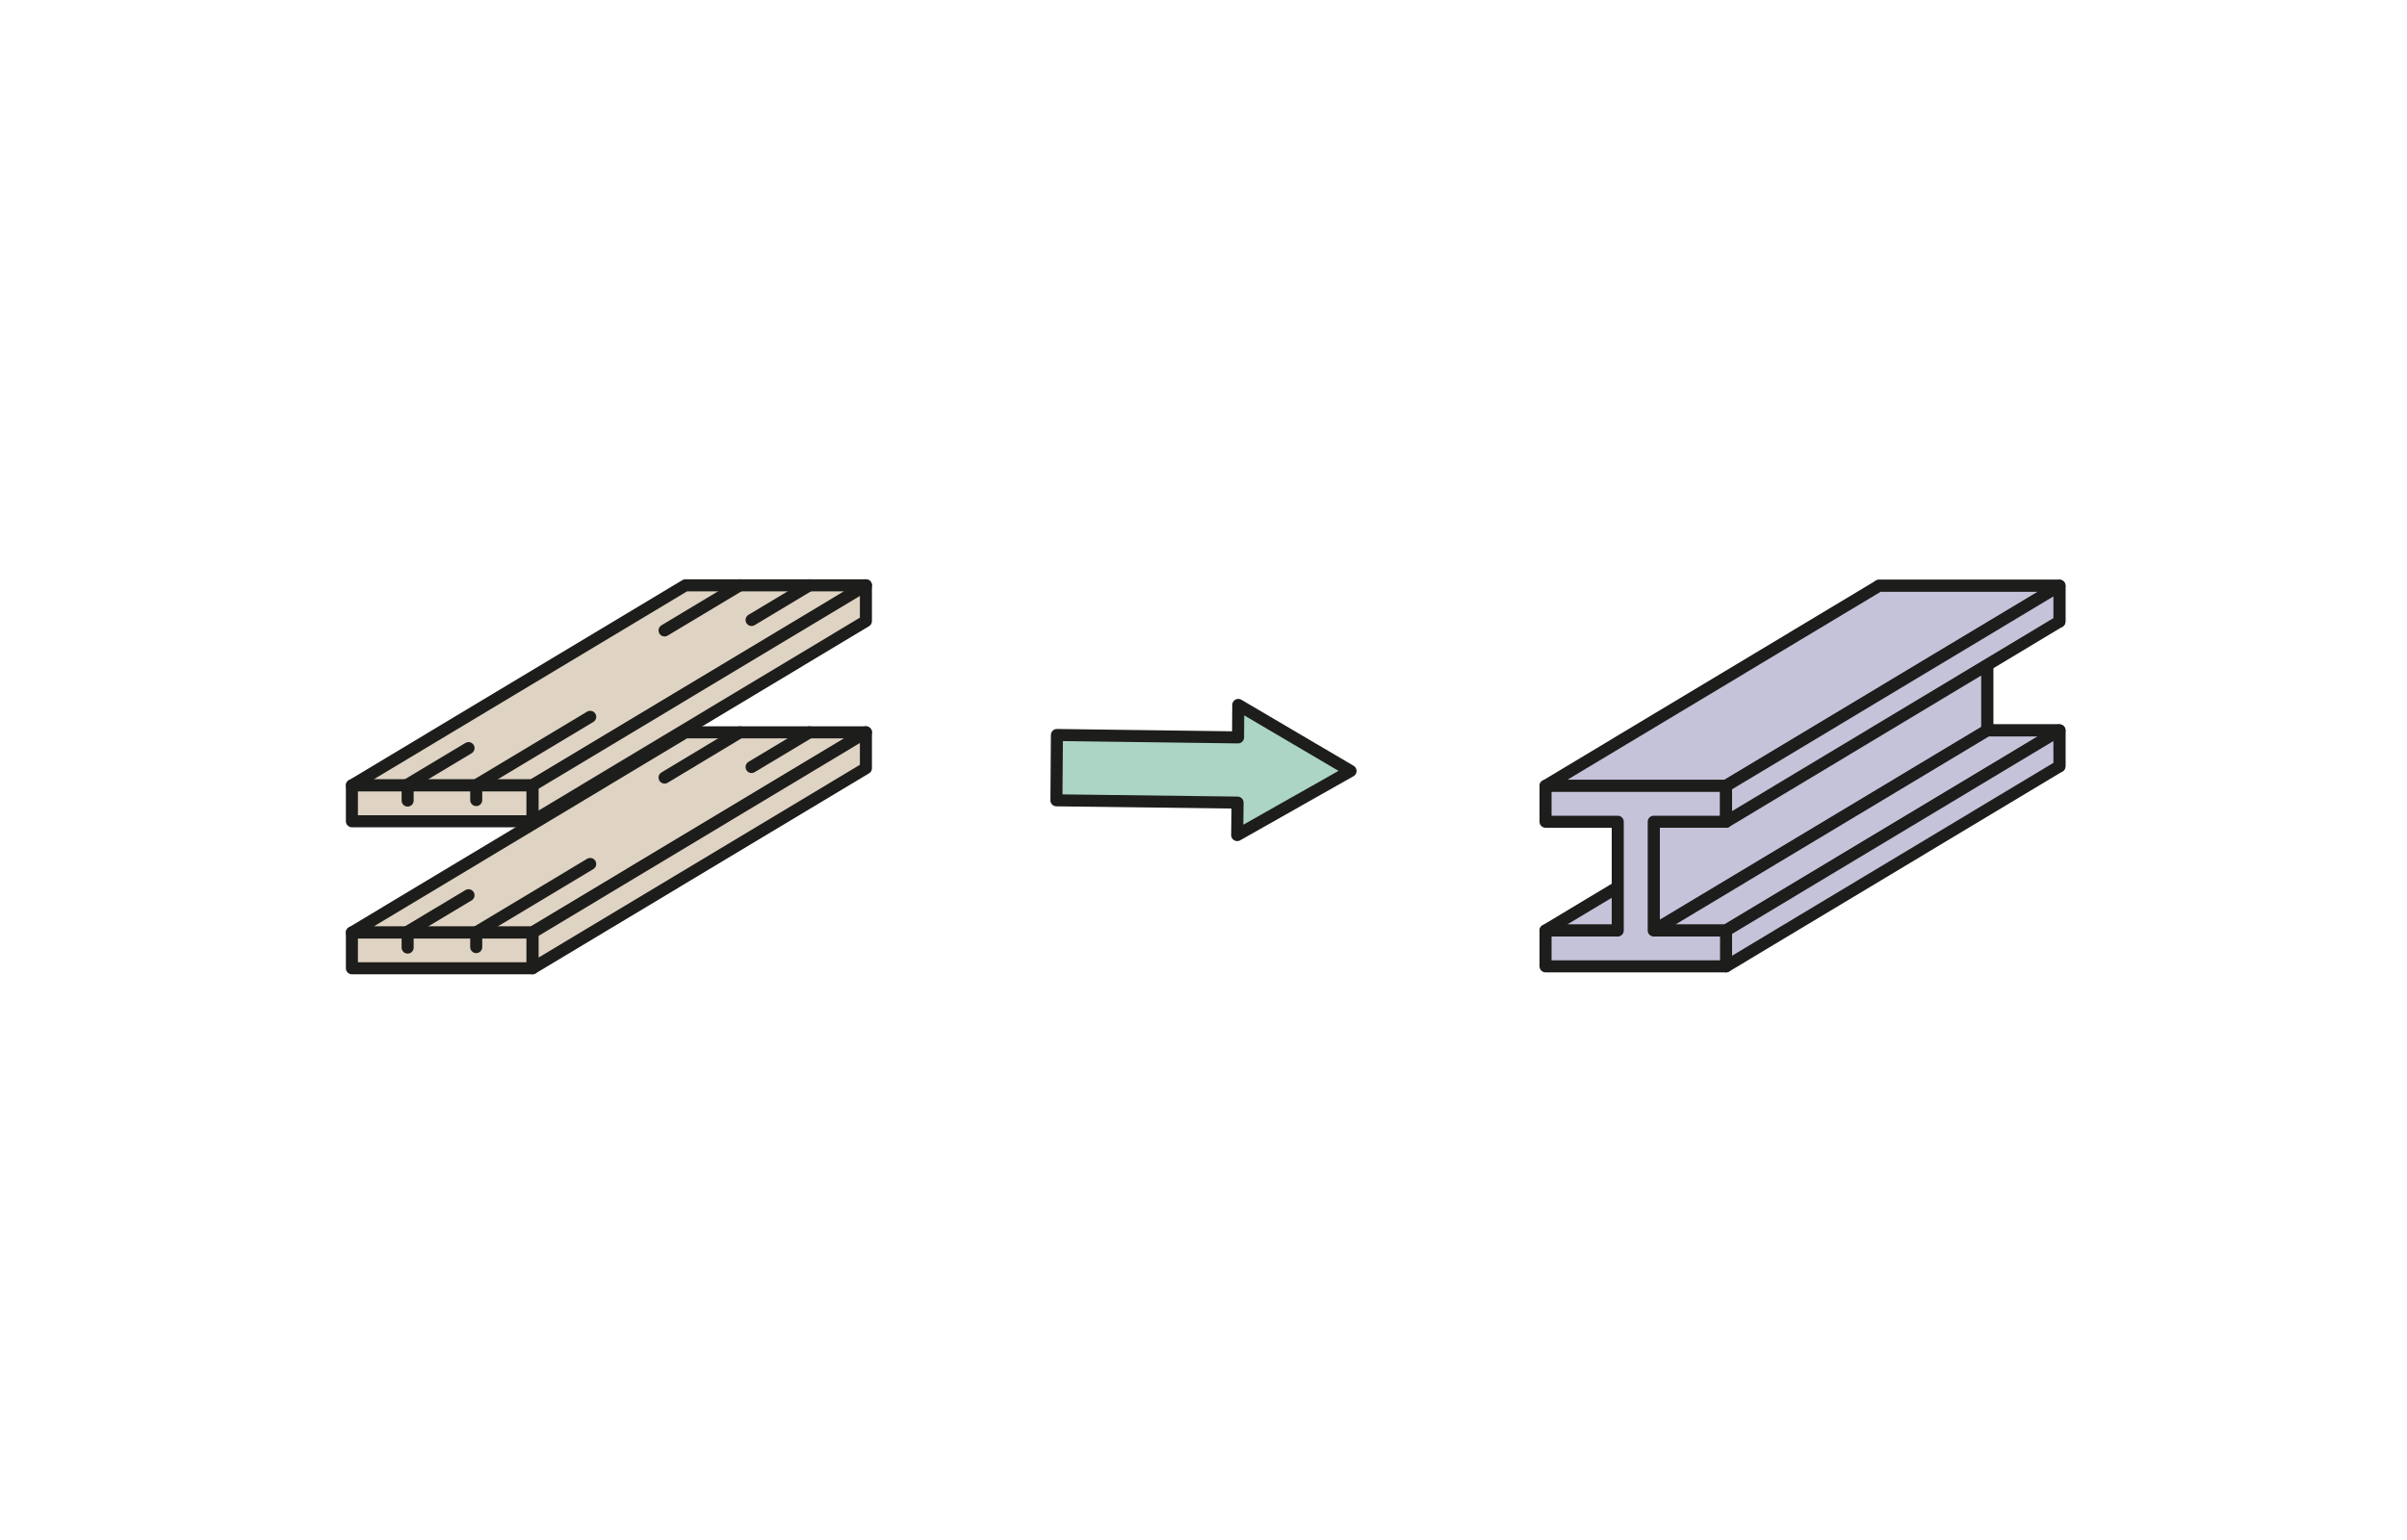 <?xml version="1.0" encoding="UTF-8"?><svg id="Layer_1" xmlns="http://www.w3.org/2000/svg" viewBox="0 0 200 128"><defs><style>.cls-1,.cls-2,.cls-3,.cls-4,.cls-5{stroke:#1d1d1b;stroke-linejoin:round;}.cls-1,.cls-4{fill:#dfd3c3;}.cls-2{fill:#c5c3da;}.cls-3{fill:none;}.cls-3,.cls-4,.cls-5{stroke-linecap:round;}.cls-6{fill:#fff;stroke-width:0px;}.cls-5{fill:#acd5c6;}</style></defs><rect class="cls-6" x="0" width="200" height="128"/><polygon class="cls-5" points="102.8 69.41 112.22 64.08 102.89 58.59 102.87 61.29 87.82 61.09 87.78 66.52 102.83 66.71 102.8 69.41"/><polygon class="cls-2" points="171.12 51.66 171.12 48.69 156.12 48.69 156.12 51.66 162.13 51.66 162.13 60.71 156.12 60.71 156.12 63.69 171.12 63.69 171.12 60.71 165.12 60.71 165.12 51.66 171.12 51.66"/><polygon class="cls-2" points="134.42 77.34 128.42 77.34 156.12 60.71 162.13 60.71 134.42 77.34"/><polygon class="cls-2" points="165.12 60.71 137.41 77.34 137.41 68.3 165.12 51.66 165.12 60.71"/><polygon class="cls-2" points="143.42 65.32 128.42 65.32 156.12 48.69 171.12 48.69 143.42 65.32"/><polygon class="cls-2" points="171.12 60.71 143.42 77.34 137.41 77.34 165.12 60.71 171.12 60.71"/><polygon class="cls-2" points="171.12 63.69 143.42 80.32 143.42 77.34 171.12 60.71 171.12 63.69"/><polygon class="cls-2" points="143.42 68.3 143.42 65.32 128.42 65.32 128.42 68.3 134.42 68.3 134.42 77.34 128.42 77.34 128.42 80.32 143.42 80.32 143.42 77.34 137.41 77.34 137.41 68.3 143.42 68.3"/><polygon class="cls-2" points="171.12 51.66 143.42 68.3 143.42 65.32 171.12 48.69 171.12 51.66"/><polygon class="cls-1" points="71.95 60.87 44.24 77.51 29.24 77.51 56.95 60.87 71.95 60.87"/><polygon class="cls-1" points="71.95 63.85 44.24 80.48 44.24 77.51 71.95 60.87 71.95 63.85"/><line class="cls-4" x1="62.45" y1="63.75" x2="67.25" y2="60.87"/><line class="cls-4" x1="39.54" y1="77.51" x2="49.04" y2="71.81"/><line class="cls-4" x1="55.22" y1="64.63" x2="61.47" y2="60.87"/><line class="cls-4" x1="33.76" y1="77.51" x2="38.93" y2="74.41"/><polygon class="cls-1" points="35.24 77.51 29.24 77.51 29.24 80.48 44.24 80.48 44.24 77.51 38.24 77.51 35.24 77.51"/><line class="cls-3" x1="33.87" y1="78.76" x2="33.87" y2="77.82"/><line class="cls-3" x1="39.57" y1="78.72" x2="39.57" y2="77.78"/><polygon class="cls-1" points="71.95 48.65 44.24 65.28 29.24 65.28 56.95 48.65 71.95 48.65"/><polygon class="cls-1" points="71.95 51.62 44.24 68.26 44.24 65.28 71.95 48.65 71.95 51.62"/><line class="cls-4" x1="62.45" y1="51.53" x2="67.25" y2="48.65"/><line class="cls-4" x1="39.54" y1="65.28" x2="49.04" y2="59.58"/><line class="cls-4" x1="55.22" y1="52.4" x2="61.47" y2="48.65"/><line class="cls-4" x1="33.76" y1="65.28" x2="38.93" y2="62.18"/><polygon class="cls-1" points="35.24 65.28 29.24 65.28 29.24 68.26 44.24 68.26 44.24 65.28 38.24 65.28 35.24 65.28"/><line class="cls-3" x1="33.87" y1="66.54" x2="33.87" y2="65.59"/><line class="cls-3" x1="39.57" y1="66.5" x2="39.57" y2="65.56"/></svg>